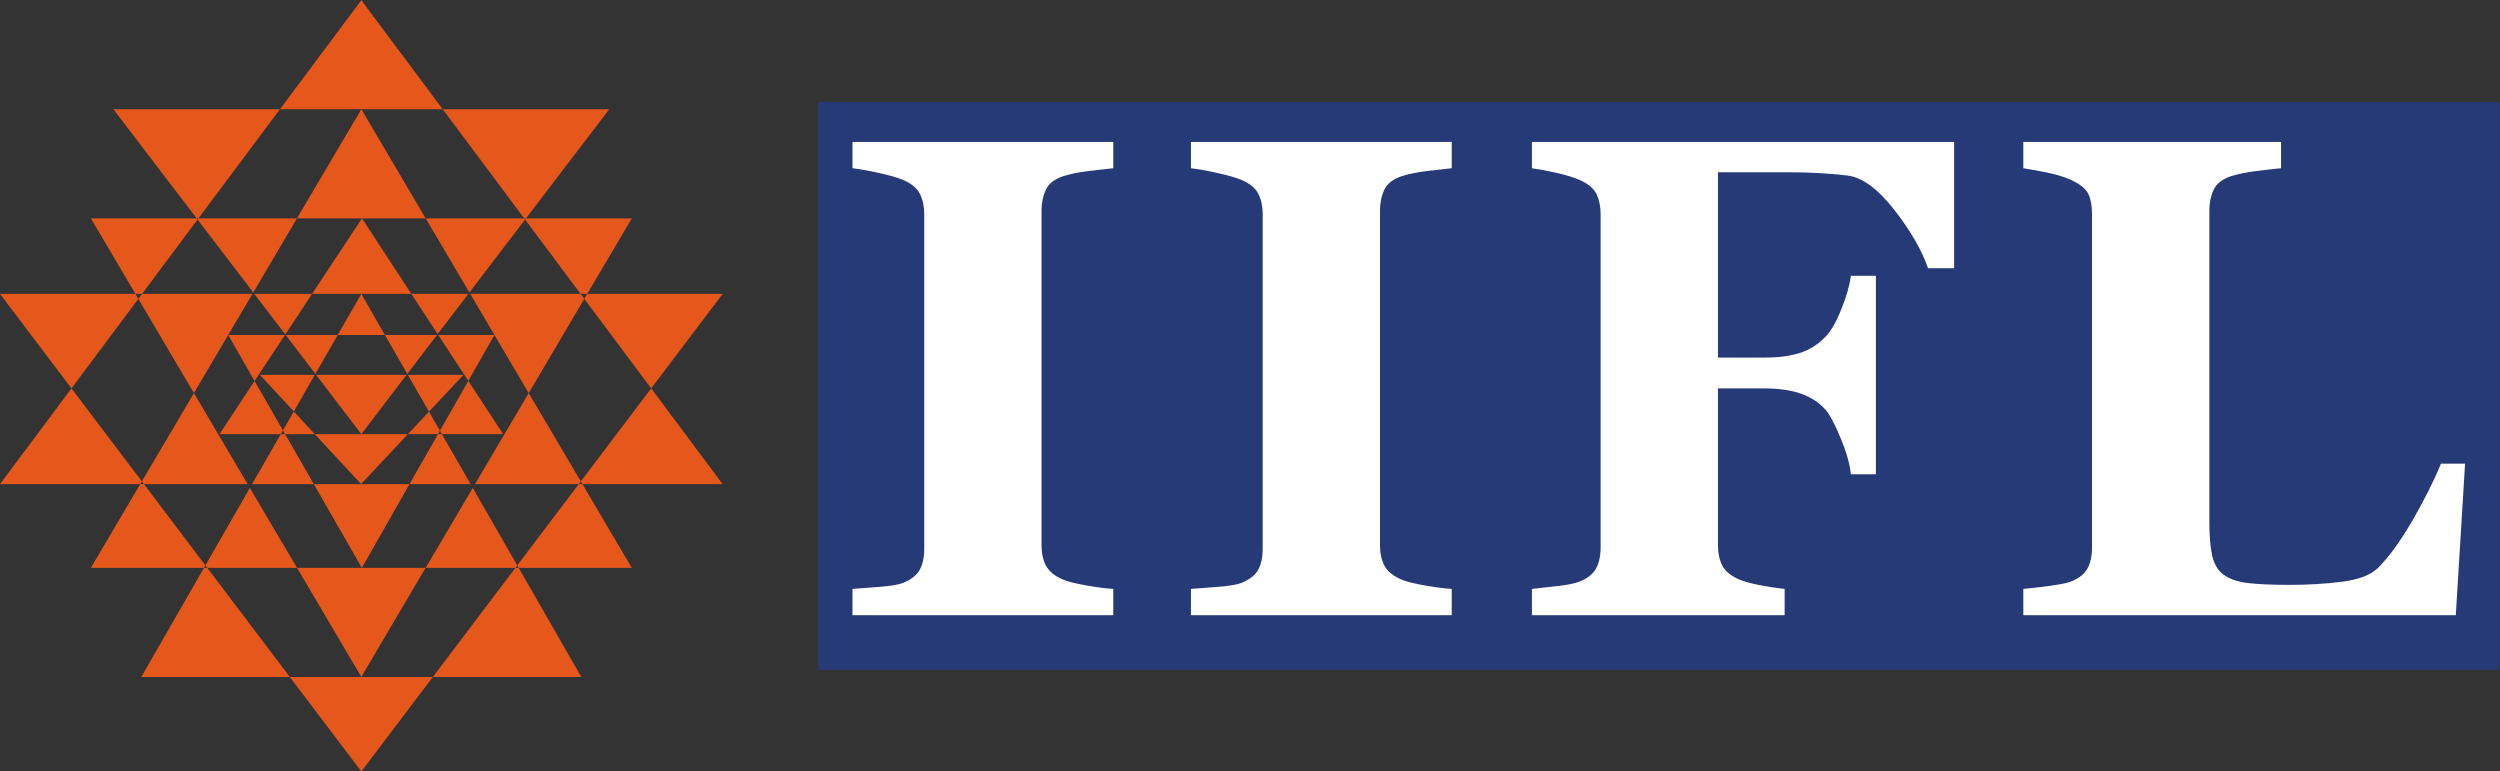 <svg xmlns:dc="http://purl.org/dc/elements/1.1/" xmlns:cc="http://creativecommons.org/ns#" xmlns:rdf="http://www.w3.org/1999/02/22-rdf-syntax-ns#" xmlns:svg="http://www.w3.org/2000/svg" xmlns="http://www.w3.org/2000/svg" xml:space="preserve" id="svg2" version="1.1" viewBox="0 -0.01 1294.67 399.53"><rect x="0" y="-0.01" width="1294.67" height="399.53" fill="#333333" stroke="none"/><defs id="defs6"/><g transform="matrix(1.333,0,0,-1.333,0,399.52)" id="g10"><g transform="scale(0.1)" id="g12"><path id="path14" style="fill:#263a78;fill-opacity:1;fill-rule:nonzero;stroke:none" d="M 3178.7,395.219 H 9710 V 2601.09 H 3178.7 V 395.219"/><path id="path16" style="fill:#e6571c;fill-opacity:1;fill-rule:evenodd;stroke:none" d="m 987.961,1855.48 120.449,-157.62 104.03,157.62 H 987.961"/><path id="path18" style="fill:#e6571c;fill-opacity:1;fill-rule:evenodd;stroke:none" d="m 1406.22,2148.82 h 247.53 l -249.98,424.03 -250.12,-424.03 h 252.57"/><path id="path20" style="fill:#e6571c;fill-opacity:1;fill-rule:evenodd;stroke:none" d="M 1090.83,1310.71 979.172,1116.34 h 240.038 l -111.67,194.37 h -16.71"/><path id="path22" style="fill:#e6571c;fill-opacity:1;fill-rule:evenodd;stroke:none" d="m 551.973,1855.48 -14.555,-19.31 215.977,-366.12 227.359,385.43 H 551.973"/><path id="path24" style="fill:#e6571c;fill-opacity:1;fill-rule:evenodd;stroke:none" d="M 1153.65,2148.82 H 770.828 l -3.312,-4.46 216.41,-283.55 169.724,288.01"/><path id="path26" style="fill:#e6571c;fill-opacity:1;fill-rule:evenodd;stroke:none" d="m 1716.57,1310.71 h 238.02 l -135.29,206.76 -110.22,-193.65 7.49,-13.11"/><path id="path28" style="fill:#e6571c;fill-opacity:1;fill-rule:evenodd;stroke:none" d="m 1590.93,1116.34 h 237.45 l -111.81,194.37 h -14.84 l -110.8,-194.37"/><path id="path30" style="fill:#e6571c;fill-opacity:1;fill-rule:evenodd;stroke:none" d="M 988.965,1517.17 852.813,1310.71 h 238.017 l 8.36,14.55 -110.225,191.91"/><path id="path32" style="fill:#e6571c;fill-opacity:1;fill-rule:evenodd;stroke:none" d="m 1495.41,1695.83 -91.64,159.65 -91.78,-159.65 h 183.42"/><path id="path34" style="fill:#e6571c;fill-opacity:1;fill-rule:evenodd;stroke:none" d="m 2039.89,2144.36 -3.32,4.46 h -382.82 l 169.87,-288.01 216.27,283.55"/><path id="path36" style="fill:#e6571c;fill-opacity:1;fill-rule:evenodd;stroke:none" d="m 1700.29,1699.44 119.15,156.04 h -221.3 l 102.15,-156.04"/><path id="path38" style="fill:#e6571c;fill-opacity:1;fill-rule:evenodd;stroke:none" d="m 1598.14,1855.48 -191.92,293.34 -193.78,-293.34 h 385.7"/><path id="path40" style="fill:#e6571c;fill-opacity:1;fill-rule:evenodd;stroke:none" d="M 559.32,1116.34 H 544.766 L 352.996,791.16 h 439.445 l 5.473,9.5 -238.594,315.68"/><path id="path42" style="fill:#e6571c;fill-opacity:1;fill-rule:evenodd;stroke:none" d="M 1126.13,366.988 1403.77,0.012 1681.42,366.988 h -555.29"/><path id="path44" style="fill:#e6571c;fill-opacity:1;fill-rule:evenodd;stroke:none" d="M 792.441,791.16 548.805,366.988 H 1126.13 L 805.266,791.16 h -12.825"/><path id="path46" style="fill:#e6571c;fill-opacity:1;fill-rule:evenodd;stroke:none" d="M 526.035,1855.48 H 0 l 277.641,-367.12 259.777,347.81 -11.383,19.31"/><path id="path48" style="fill:#e6571c;fill-opacity:1;fill-rule:evenodd;stroke:none" d="M 753.395,1470.05 551.109,1127 l 8.211,-10.66 h 402.848 l -208.773,353.71"/><path id="path50" style="fill:#e6571c;fill-opacity:1;fill-rule:evenodd;stroke:none" d="m 1681.42,366.988 h 577.18 l -243.49,424.024 h -12.97 L 1681.42,366.988"/><path id="path52" style="fill:#e6571c;fill-opacity:1;fill-rule:evenodd;stroke:none" d="m 2262.78,1116.34 h 544.77 l -277.79,372.02 -273.32,-361.36 6.34,-10.66"/><path id="path54" style="fill:#e6571c;fill-opacity:1;fill-rule:evenodd;stroke:none" d="m 2281.37,1855.48 -11.38,-19.31 259.77,-347.81 277.79,367.12 h -526.18"/><path id="path56" style="fill:#e6571c;fill-opacity:1;fill-rule:evenodd;stroke:none" d="m 2009.49,800.66 5.62,-9.648 h 439.44 l -191.77,325.328 h -14.55 L 2009.49,800.66"/><path id="path58" style="fill:#e6571c;fill-opacity:1;fill-rule:evenodd;stroke:none" d="M 277.641,1488.36 0,1116.34 h 544.766 l 6.343,10.66 -273.468,361.36"/><path id="path60" style="fill:#e6571c;fill-opacity:1;fill-rule:evenodd;stroke:none" d="m 2255.58,1855.48 h 25.79 l 173.18,293.34 h -411.21 l -3.45,-4.46 215.69,-288.88"/><path id="path62" style="fill:#e6571c;fill-opacity:1;fill-rule:evenodd;stroke:none" d="m 1405.79,791.012 -251.85,0.148 249.83,-423.609 249.7,423.461 h -247.68"/><path id="path64" style="fill:#e6571c;fill-opacity:1;fill-rule:evenodd;stroke:none" d="m 1653.47,791.012 h 348.67 l 7.35,9.648 -172.76,300.84 -183.26,-310.488"/><path id="path66" style="fill:#e6571c;fill-opacity:1;fill-rule:evenodd;stroke:none" d="m 2043.34,2148.82 323.61,424.03 h -647.06 l 316.68,-424.03 h 6.77"/><path id="path68" style="fill:#e6571c;fill-opacity:1;fill-rule:evenodd;stroke:none" d="m 767.516,2144.36 -3.457,4.46 H 352.996 l 173.039,-293.34 h 25.938 l 215.543,288.88"/><path id="path70" style="fill:#e6571c;fill-opacity:1;fill-rule:evenodd;stroke:none" d="m 2248.23,1116.34 8.21,10.66 -202.43,343.05 -208.78,-353.71 h 403"/><path id="path72" style="fill:#e6571c;fill-opacity:1;fill-rule:evenodd;stroke:none" d="m 1826.79,1855.48 227.22,-385.43 215.98,366.12 -14.41,19.31 h -428.79"/><path id="path74" style="fill:#e6571c;fill-opacity:1;fill-rule:evenodd;stroke:none" d="M 1087.52,2572.85 H 440.453 l 323.606,-424.03 h 6.769 l 316.692,424.03"/><path id="path76" style="fill:#e6571c;fill-opacity:1;fill-rule:evenodd;stroke:none" d="m 797.914,800.66 7.352,-9.5 H 1153.94 L 970.668,1101.5 797.914,800.66"/><path id="path78" style="fill:#e6571c;fill-opacity:1;fill-rule:evenodd;stroke:none" d="m 1403.77,2572.85 h 316.12 l -316.12,423.6 -316.25,-423.6 h 316.25"/><path id="path80" style="fill:#e6571c;fill-opacity:1;fill-rule:evenodd;stroke:none" d="m 1009.57,1540.94 131.83,-142.2 81.55,142.2 h -213.38"/><path id="path82" style="fill:#e6571c;fill-opacity:1;fill-rule:evenodd;stroke:none" d="m 1109.85,1695.83 115.41,-151.14 86.73,151.14 h -202.14"/><path id="path84" style="fill:#e6571c;fill-opacity:1;fill-rule:evenodd;stroke:none" d="m 1920.88,1695.83 h -218.14 l 116.56,-178.36 101.58,178.36"/><path id="path86" style="fill:#e6571c;fill-opacity:1;fill-rule:evenodd;stroke:none" d="m 1800.57,1540.94 h -216.12 l 82.13,-143.06 133.99,143.06"/><path id="path88" style="fill:#e6571c;fill-opacity:1;fill-rule:evenodd;stroke:none" d="m 1222.81,1310.71 179.95,-194.08 181.98,194.08 h -361.93"/><path id="path90" style="fill:#e6571c;fill-opacity:1;fill-rule:evenodd;stroke:none" d="m 1219.21,1116.34 186.58,-325.328 185.14,325.328 h -371.72"/><path id="path92" style="fill:#e6571c;fill-opacity:1;fill-rule:evenodd;stroke:none" d="m 886.523,1695.83 102.442,-178.66 118.145,178.66 H 886.523"/><path id="path94" style="fill:#e6571c;fill-opacity:1;fill-rule:evenodd;stroke:none" d="m 1697.7,1695.83 h -202.29 l 86.88,-151.14 115.41,151.14"/><path id="path96" style="fill:#e6571c;fill-opacity:1;fill-rule:evenodd;stroke:none" d="M 1579.41,1540.94 H 1228 l 175.77,-230.23 175.64,230.23"/><path id="path98" style="fill:#e6571c;fill-opacity:1;fill-rule:evenodd;stroke:none" d="m 1701.73,1310.71 7.35,13.11 -42.5,74.06 -81.84,-87.17 h 116.99"/><path id="path100" style="fill:#e6571c;fill-opacity:1;fill-rule:evenodd;stroke:none" d="m 1099.19,1325.26 8.35,-14.55 h 115.27 l -81.41,88.03 -42.21,-73.48"/><path id="path102" style="fill:#ffffff;fill-opacity:1;fill-rule:evenodd;stroke:none" d="M 4325,607.309 H 3311.97 v 102 c 23.2,1.742 57.49,4.332 102.59,7.793 45.09,3.449 76.22,8.648 93.51,15.546 31.84,12.821 53.45,29.973 65.12,51.012 11.53,21.192 17.44,48.121 17.44,80.969 V 2166.4 c 0,29.24 -5.63,55.18 -16.87,77.66 -11.09,22.33 -32.99,40.48 -65.69,54.32 -20.61,8.64 -51.15,17.44 -91.64,26.51 -40.34,9.07 -75.21,15.27 -104.46,18.74 v 102.14 H 4325 v -102.14 c -25.79,-2.6 -58.06,-6.21 -96.68,-10.96 -38.75,-4.75 -71.46,-11.38 -98.11,-20.03 -33.58,-11.24 -55.91,-28.67 -67,-52.45 -11.24,-23.77 -16.86,-50.71 -16.86,-80.82 V 878.898 c 0,-31.117 5.76,-57.628 17.43,-79.679 11.67,-22.039 33.72,-39.91 66.43,-53.75 18.15,-7.77 47.97,-15.258 89.61,-22.61 41.79,-7.359 76.8,-11.808 105.18,-13.55 v -102"/><path id="path104" style="fill:#ffffff;fill-opacity:1;fill-rule:evenodd;stroke:none" d="M 5639.88,607.309 H 4626.85 v 102 c 23.19,1.742 57.49,4.332 102.58,7.793 45.1,3.449 76.22,8.648 93.51,15.546 31.7,12.821 53.46,29.973 65.13,51.012 11.52,21.192 17.43,48.121 17.43,80.969 V 2166.4 c 0,29.24 -5.62,55.18 -16.86,77.66 -11.09,22.33 -33.14,40.48 -65.7,54.32 -20.75,8.64 -51.15,17.44 -91.63,26.51 -40.35,9.07 -75.21,15.27 -104.46,18.74 v 102.14 h 1013.03 v -102.14 c -25.79,-2.6 -58.07,-6.21 -96.82,-10.96 -38.62,-4.75 -71.33,-11.38 -97.98,-20.03 -33.57,-11.24 -55.91,-28.67 -67,-52.45 -11.23,-23.77 -16.85,-50.71 -16.85,-80.82 V 878.898 c 0,-31.117 5.9,-57.628 17.43,-79.679 11.67,-22.039 33.71,-39.91 66.42,-53.75 18.01,-7.77 47.98,-15.258 89.62,-22.61 41.78,-7.359 76.79,-11.808 105.18,-13.55 v -102"/><path id="path106" style="fill:#ffffff;fill-opacity:1;fill-rule:evenodd;stroke:none" d="m 7591.73,1955.18 h -101.29 c -24.92,71.46 -68.87,147.25 -131.83,227.64 -62.97,80.4 -122.76,124.49 -179.23,132.27 -25.8,3.46 -60.08,6.48 -102.88,9.08 -42.79,2.59 -82.27,3.75 -118.29,3.75 h -283.98 v -719.98 h 181.97 c 51.58,0 96.25,5.77 134.14,17.44 37.89,11.67 71.47,32.42 100.71,62.67 21.47,21.47 42.36,57.49 62.53,107.92 20.18,50.28 32.56,93.65 36.89,129.82 h 97.4 v -771.12 h -97.4 c -3.46,38.75 -16.86,86.01 -40.06,141.62 -23.19,55.63 -43.08,92.36 -59.36,110.52 -24.93,27.52 -56.76,47.98 -95.52,61.37 -38.62,13.4 -85.16,20.03 -139.33,20.03 H 6674.23 V 879.039 c 0,-31.117 5.76,-57.629 17.28,-79.668 11.54,-22.051 33.58,-39.91 66.14,-53.742 18.73,-7.777 44.52,-14.988 77.52,-21.469 32.85,-6.488 65.55,-11.39 98.11,-14.851 v -102 h -981.76 v 102 c 24.78,2.601 57.64,6.191 98.69,10.961 41.07,4.75 69.74,10.66 86.02,17.582 30.84,11.949 52.16,28.82 64.27,50.418 11.8,21.468 17.86,49.128 17.86,82.851 V 2166.4 c 0,29.24 -5.33,54.9 -16,76.94 -10.8,22.04 -32.7,40.34 -66.13,55.04 -23.92,10.37 -55.61,19.88 -94.95,28.53 -39.33,8.5 -69.3,14.12 -89.76,16.72 v 102.14 h 1640.21 v -490.59"/><path id="path108" style="fill:#ffffff;fill-opacity:1;fill-rule:evenodd;stroke:none" d="M 9576.73,1195.88 9540.7,607.309 H 7860.59 v 102 c 29.97,2.601 64.98,6.632 105.17,12.261 40.21,5.61 66.71,11.078 79.53,16.282 30.84,11.949 52.16,28.82 64.27,50.418 11.95,21.468 17.86,49.128 17.86,82.851 V 2166.4 c 0,30.98 -4.61,56.77 -14.12,76.94 -9.36,20.32 -31.98,38.61 -68.01,55.04 -26.5,12.1 -58.35,21.75 -95.51,29.1 -37.18,7.35 -67.01,12.68 -89.19,16.15 v 102.14 H 8861.8 v -102.14 c -27.52,-2.6 -59.93,-6.21 -97.26,-10.96 -37.46,-4.75 -69.87,-11.38 -97.39,-20.03 -33.58,-11.24 -55.91,-28.82 -67.14,-52.45 -11.1,-23.77 -16.72,-50.71 -16.72,-80.97 V 971.109 c 0,-57.05 3.89,-101.871 11.52,-134.711 7.79,-32.859 22.77,-57.058 45.1,-72.628 22.34,-16.27 53.46,-26.942 93.37,-31.68 39.91,-4.762 95.09,-7.07 165.4,-7.07 68.73,0 135.44,4.039 200.28,12.242 64.83,8.207 111.37,26.09 139.75,53.75 43.66,43.949 88.47,105.75 134.43,185.578 45.96,79.81 82.7,152.87 110.07,219.29 h 93.52"/></g></g></svg>
